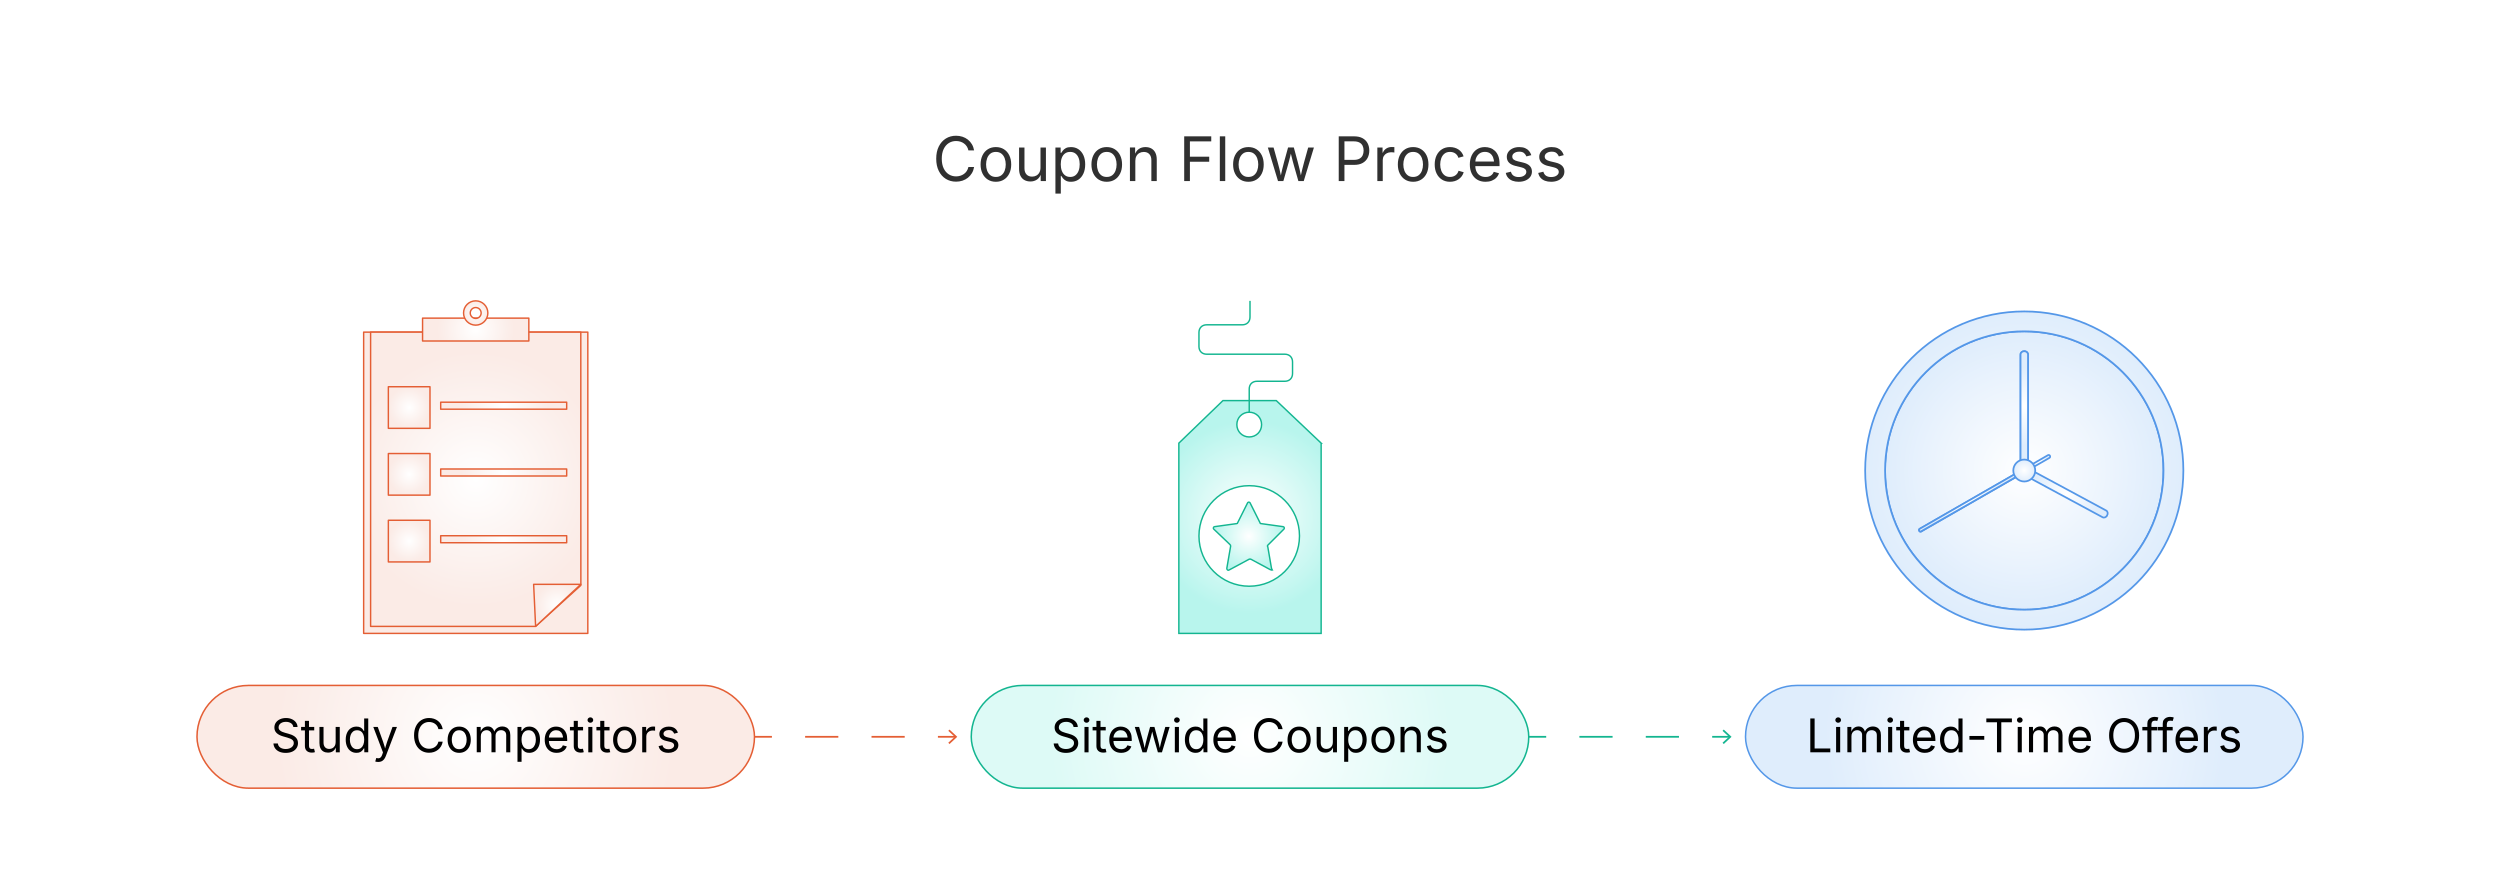 <?xml version="1.0" encoding="UTF-8"?><svg id="_09-Assess-Coupon-Strategies" xmlns="http://www.w3.org/2000/svg" xmlns:xlink="http://www.w3.org/1999/xlink" viewBox="0 0 860 298.867"><defs><filter id="drop-shadow-1" filterUnits="userSpaceOnUse"><feOffset dx="0" dy="5"/><feGaussianBlur result="blur" stdDeviation="4"/><feFlood flood-color="#333" flood-opacity=".09"/><feComposite in2="blur" operator="in"/><feComposite in="SourceGraphic"/></filter><radialGradient id="radial-gradient" cx="163.653" cy="253.459" fx="163.653" fy="253.459" r="68.945" gradientUnits="userSpaceOnUse"><stop offset="0" stop-color="#fff"/><stop offset=".827" stop-color="#fbeeea"/><stop offset="1" stop-color="#fbebe6"/></radialGradient><radialGradient id="radial-gradient-2" cy="166.067" fy="166.067" r="45.674" xlink:href="#radial-gradient"/><radialGradient id="radial-gradient-3" cy="164.858" fy="164.858" r="43.986" xlink:href="#radial-gradient"/><radialGradient id="radial-gradient-4" cx="191.683" cy="208.241" fx="191.683" fy="208.241" r="7.684" xlink:href="#radial-gradient"/><radialGradient id="radial-gradient-5" cx="163.642" cy="113.364" fx="163.642" fy="113.364" r="13.221" xlink:href="#radial-gradient"/><radialGradient id="radial-gradient-6" cx="163.642" cy="107.67" fx="163.642" fy="107.67" r="4.18" xlink:href="#radial-gradient"/><radialGradient id="radial-gradient-7" cx="173.267" cy="139.563" fx="173.267" fy="139.563" r="15.346" xlink:href="#radial-gradient"/><radialGradient id="radial-gradient-8" cx="140.753" cy="140.196" fx="140.753" fy="140.196" r="7.157" xlink:href="#radial-gradient"/><radialGradient id="radial-gradient-9" cx="173.267" cy="162.542" fx="173.267" fy="162.542" r="15.346" xlink:href="#radial-gradient"/><radialGradient id="radial-gradient-10" cx="140.753" cy="163.175" fx="140.753" fy="163.175" r="7.157" xlink:href="#radial-gradient"/><radialGradient id="radial-gradient-11" cx="173.267" cy="185.499" fx="173.267" fy="185.499" r="15.346" xlink:href="#radial-gradient"/><radialGradient id="radial-gradient-12" cx="140.753" cy="186.143" fx="140.753" fy="186.143" r="7.163" xlink:href="#radial-gradient"/><radialGradient id="radial-gradient-13" cx="430" cy="253.459" fx="430" fy="253.459" r="68.945" gradientUnits="userSpaceOnUse"><stop offset="0" stop-color="#fff"/><stop offset="1" stop-color="#ddfaf6"/></radialGradient><radialGradient id="radial-gradient-14" cx="430" cy="177.849" fx="430" fy="177.849" r="33.183" gradientUnits="userSpaceOnUse"><stop offset="0" stop-color="#fff"/><stop offset="1" stop-color="#b8f5ed"/></radialGradient><radialGradient id="radial-gradient-15" cx="429.734" cy="184.368" fx="429.734" fy="184.368" r="17.293" gradientUnits="userSpaceOnUse"><stop offset="0" stop-color="#fff"/><stop offset="1" stop-color="#fff"/></radialGradient><radialGradient id="radial-gradient-16" cx="429.601" cy="184.453" fx="429.601" fy="184.453" r="11.973" xlink:href="#radial-gradient-14"/><radialGradient id="radial-gradient-17" cx="696.347" cy="253.459" fx="696.347" fy="253.459" r="68.945" gradientUnits="userSpaceOnUse"><stop offset="0" stop-color="#fff"/><stop offset=".666" stop-color="#eaf3fd"/><stop offset="1" stop-color="#dfedfc"/></radialGradient><radialGradient id="radial-gradient-18" cx="696.353" cy="161.862" fx="696.353" fy="161.862" r="47.886" xlink:href="#radial-gradient-17"/><radialGradient id="radial-gradient-19" cy="161.862" fy="161.862" r="54.729" xlink:href="#radial-gradient-17"/><radialGradient id="radial-gradient-20" cx="695.067" cy="160.779" fx="695.067" fy="160.779" r=".006" xlink:href="#radial-gradient-17"/><radialGradient id="radial-gradient-21" cx="695.855" cy="160.396" fx="695.855" fy="160.396" r=".203" xlink:href="#radial-gradient-17"/><radialGradient id="radial-gradient-22" cx="696.335" cy="160.443" fx="696.335" fy="160.443" r=".009" xlink:href="#radial-gradient-17"/><radialGradient id="radial-gradient-23" cx="696.347" cy="159.563" fx="696.347" fy="159.563" r="1.205" xlink:href="#radial-gradient-17"/><radialGradient id="radial-gradient-24" cx="695.855" cy="160.396" fx="695.855" fy="160.396" r=".203" xlink:href="#radial-gradient-17"/><radialGradient id="radial-gradient-25" cx="694.69" cy="161.526" fx="694.69" fy="161.526" r=".068" xlink:href="#radial-gradient-17"/><radialGradient id="radial-gradient-26" cx="710.86" cy="169.689" fx="710.86" fy="169.689" r="11.645" xlink:href="#radial-gradient-17"/><radialGradient id="radial-gradient-27" cx="677.664" cy="172.987" fx="677.664" fy="172.987" r="14.224" xlink:href="#radial-gradient-17"/><radialGradient id="radial-gradient-28" cx="701.397" cy="159.003" fx="701.397" fy="159.003" r="3.246" xlink:href="#radial-gradient-17"/><radialGradient id="radial-gradient-29" cx="695.635" cy="161.862" fx="695.635" fy="161.862" r="1.437" xlink:href="#radial-gradient-17"/><radialGradient id="radial-gradient-30" cx="696.347" cy="139.756" fx="696.347" fy="139.756" r="13.426" xlink:href="#radial-gradient-17"/><radialGradient id="radial-gradient-31" cx="695.067" cy="160.779" fx="695.067" fy="160.779" r=".006" xlink:href="#radial-gradient-17"/><radialGradient id="radial-gradient-32" cx="695.855" cy="160.396" fx="695.855" fy="160.396" r=".203" xlink:href="#radial-gradient-17"/><radialGradient id="radial-gradient-33" cx="696.335" cy="160.443" fx="696.335" fy="160.443" r=".009" xlink:href="#radial-gradient-17"/><radialGradient id="radial-gradient-34" cx="695.067" cy="160.779" fx="695.067" fy="160.779" r=".006" xlink:href="#radial-gradient-17"/><radialGradient id="radial-gradient-35" cx="694.76" cy="161.312" fx="694.76" fy="161.312" r=".227" xlink:href="#radial-gradient-17"/><radialGradient id="radial-gradient-36" cx="696.335" cy="160.443" fx="696.335" fy="160.443" r=".009" xlink:href="#radial-gradient-17"/><radialGradient id="radial-gradient-37" cx="695.855" cy="160.396" fx="695.855" fy="160.396" r=".203" xlink:href="#radial-gradient-17"/><radialGradient id="radial-gradient-38" cx="696.335" cy="160.443" fx="696.335" fy="160.443" r=".009" xlink:href="#radial-gradient-17"/><radialGradient id="radial-gradient-39" cx="694.772" cy="164.196" fx="694.772" fy="164.196" r="1.352" xlink:href="#radial-gradient-17"/><radialGradient id="radial-gradient-40" cx="677.438" cy="172.524" fx="677.438" fy="172.524" r="14.251" xlink:href="#radial-gradient-17"/><radialGradient id="radial-gradient-41" cx="694.69" cy="162.198" fx="694.69" fy="162.198" r=".035" xlink:href="#radial-gradient-17"/><radialGradient id="radial-gradient-42" cx="694.853" cy="161.057" fx="694.853" fy="161.057" r=".308" xlink:href="#radial-gradient-17"/><radialGradient id="radial-gradient-43" cx="695.855" cy="160.396" fx="695.855" fy="160.396" r=".203" xlink:href="#radial-gradient-17"/><radialGradient id="radial-gradient-44" cx="696.335" cy="160.443" fx="696.335" fy="160.443" r=".009" xlink:href="#radial-gradient-17"/><radialGradient id="radial-gradient-45" cx="695.994" cy="163.553" fx="695.994" fy="163.553" r=".258" xlink:href="#radial-gradient-17"/><radialGradient id="radial-gradient-46" cx="696.347" cy="161.862" fx="696.347" fy="161.862" r="3.774" xlink:href="#radial-gradient-17"/></defs><g filter="url(#drop-shadow-1)"><rect x="290.074" y="27.745" width="279.852" height="44.357" rx="22.178" ry="22.178" fill="#fff" stroke-width="0"/><path d="M328.885,57.492c-1.315,0-2.487-.318-3.516-.955s-1.838-1.545-2.427-2.726c-.588-1.181-.883-2.583-.883-4.208,0-1.632.294-3.038.883-4.218.589-1.181,1.397-2.091,2.427-2.731s2.201-.96,3.516-.96c.778,0,1.513.114,2.205.341s1.313.56,1.864.997,1.01.967,1.379,1.59c.368.623.621,1.33.759,2.122h-1.962c-.11-.53-.298-.995-.563-1.394-.265-.399-.588-.737-.971-1.012-.382-.275-.804-.482-1.265-.62-.461-.138-.943-.207-1.446-.207-.922,0-1.755.234-2.499.702-.743.468-1.332,1.155-1.766,2.06-.434.905-.65,2.016-.65,3.331,0,1.308.218,2.415.655,3.32.438.905,1.028,1.59,1.771,2.055.744.465,1.573.697,2.489.697.502,0,.984-.071,1.446-.212.461-.141.883-.347,1.265-.62.382-.271.706-.609.971-1.012.265-.403.453-.866.563-1.389h1.962c-.131.785-.38,1.487-.749,2.107s-.828,1.149-1.378,1.59c-.551.44-1.172.776-1.864,1.006-.692.231-1.43.346-2.215.346Z" fill="#303030" stroke-width="0"/><path d="M342.578,57.533c-1.046,0-1.964-.248-2.752-.744-.789-.496-1.403-1.191-1.843-2.086-.441-.895-.661-1.935-.661-3.119,0-1.205.22-2.256.661-3.155.44-.898,1.055-1.595,1.843-2.091.788-.496,1.706-.744,2.752-.744,1.053,0,1.976.248,2.768.744.792.496,1.408,1.192,1.848,2.091s.661,1.95.661,3.155c0,1.184-.221,2.224-.661,3.119s-1.057,1.59-1.848,2.086c-.792.496-1.714.744-2.768.744ZM342.578,55.871c.778,0,1.418-.2,1.92-.599.502-.399.875-.924,1.115-1.575.241-.65.362-1.354.362-2.112,0-.764-.121-1.475-.362-2.132-.241-.657-.613-1.188-1.115-1.59s-1.143-.604-1.92-.604c-.771,0-1.404.201-1.9.604-.496.403-.864.931-1.105,1.585-.241.654-.361,1.367-.361,2.138,0,.757.12,1.461.361,2.112.241.65.609,1.176,1.105,1.575.496.399,1.129.599,1.9.599Z" fill="#303030" stroke-width="0"/><path d="M354.474,57.43c-.778,0-1.461-.16-2.05-.48-.589-.32-1.047-.804-1.374-1.451-.327-.647-.491-1.456-.491-2.426v-7.332h1.859v7.177c0,.888.234,1.583.702,2.086.468.503,1.105.754,1.911.754.55,0,1.044-.12,1.481-.361.438-.241.783-.594,1.038-1.059.254-.464.382-1.024.382-1.678v-6.919h1.869v11.545h-1.797v-2.798h.248c-.358,1.081-.866,1.841-1.523,2.282-.658.44-1.41.661-2.256.661Z" fill="#303030" stroke-width="0"/><path d="M363.064,61.602v-15.861h1.797v1.849h.207c.131-.207.313-.466.547-.78.234-.313.571-.594,1.012-.841.44-.248,1.036-.372,1.786-.372.964,0,1.812.241,2.545.723.733.482,1.308,1.168,1.725,2.06s.625,1.946.625,3.165c0,1.225-.206,2.286-.619,3.18-.413.895-.986,1.587-1.72,2.076-.733.489-1.582.733-2.545.733-.729,0-1.318-.126-1.766-.377-.448-.251-.792-.537-1.033-.857-.241-.32-.427-.586-.558-.8h-.145v6.103h-1.859ZM368.145,55.871c.723,0,1.327-.194,1.812-.583s.85-.912,1.095-1.57c.244-.657.366-1.389.366-2.194,0-.798-.12-1.52-.361-2.163s-.604-1.155-1.089-1.534c-.485-.378-1.093-.568-1.823-.568-.709,0-1.305.179-1.786.537-.482.358-.845.855-1.089,1.492-.245.637-.367,1.382-.367,2.235,0,.854.124,1.607.372,2.262.248.654.614,1.165,1.1,1.533.485.369,1.076.553,1.771.553Z" fill="#303030" stroke-width="0"/><path d="M380.712,57.533c-1.046,0-1.964-.248-2.752-.744-.789-.496-1.403-1.191-1.843-2.086-.441-.895-.661-1.935-.661-3.119,0-1.205.22-2.256.661-3.155.44-.898,1.055-1.595,1.843-2.091.788-.496,1.706-.744,2.752-.744,1.053,0,1.976.248,2.768.744.792.496,1.408,1.192,1.848,2.091s.661,1.95.661,3.155c0,1.184-.221,2.224-.661,3.119s-1.057,1.59-1.848,2.086c-.792.496-1.714.744-2.768.744ZM380.712,55.871c.778,0,1.418-.2,1.92-.599.502-.399.875-.924,1.115-1.575.241-.65.362-1.354.362-2.112,0-.764-.121-1.475-.362-2.132-.241-.657-.613-1.188-1.115-1.59s-1.143-.604-1.92-.604c-.771,0-1.404.201-1.9.604-.496.403-.864.931-1.105,1.585-.241.654-.361,1.367-.361,2.138,0,.757.12,1.461.361,2.112.241.65.609,1.176,1.105,1.575.496.399,1.129.599,1.9.599Z" fill="#303030" stroke-width="0"/><path d="M390.553,50.367v6.918h-1.859v-11.545h1.787l.01,2.798h-.258c.351-1.067.852-1.824,1.502-2.271.65-.447,1.413-.671,2.287-.671.778,0,1.459.16,2.045.48.585.32,1.041.802,1.368,1.445.326.644.49,1.455.49,2.432v7.332h-1.858v-7.177c0-.888-.232-1.583-.697-2.086s-1.1-.754-1.905-.754c-.551,0-1.046.121-1.487.361-.441.241-.789.592-1.043,1.054-.255.461-.382,1.022-.382,1.683Z" fill="#303030" stroke-width="0"/><path d="M407.365,57.285v-15.386h9.305v1.735h-7.343v5.267h6.641v1.735h-6.641v6.65h-1.962Z" fill="#303030" stroke-width="0"/><path d="M421.481,41.899v15.386h-1.858v-15.386h1.858Z" fill="#303030" stroke-width="0"/><path d="M429.442,57.533c-1.047,0-1.964-.248-2.752-.744s-1.402-1.191-1.844-2.086c-.44-.895-.66-1.935-.66-3.119,0-1.205.22-2.256.66-3.155.441-.898,1.056-1.595,1.844-2.091s1.705-.744,2.752-.744c1.053,0,1.975.248,2.767.744.791.496,1.407,1.192,1.849,2.091.44.898.66,1.95.66,3.155,0,1.184-.22,2.224-.66,3.119-.441.895-1.058,1.59-1.849,2.086-.792.496-1.714.744-2.767.744ZM429.442,55.871c.777,0,1.418-.2,1.92-.599.502-.399.874-.924,1.115-1.575.24-.65.361-1.354.361-2.112,0-.764-.121-1.475-.361-2.132-.241-.657-.613-1.188-1.115-1.59-.502-.403-1.143-.604-1.92-.604-.771,0-1.404.201-1.9.604-.495.403-.863.931-1.104,1.585-.241.654-.361,1.367-.361,2.138,0,.757.12,1.461.361,2.112s.609,1.176,1.104,1.575c.496.399,1.129.599,1.9.599Z" fill="#303030" stroke-width="0"/><path d="M439.634,57.285l-3.501-11.545h1.973l1.404,5.04c.192.688.399,1.468.619,2.339.221.871.438,1.857.651,2.958h-.32c.206-1.053.416-2.017.63-2.892.213-.874.42-1.676.619-2.406l1.384-5.04h1.982l1.363,5.04c.192.709.395,1.499.604,2.37.21.871.418,1.847.624,2.928h-.33c.221-1.067.439-2.036.656-2.907.217-.871.425-1.667.624-2.39l1.404-5.04h1.973l-3.501,11.545h-1.848l-1.498-5.225c-.151-.53-.299-1.07-.443-1.621s-.286-1.115-.424-1.694c-.138-.578-.278-1.167-.423-1.766h.413c-.138.592-.277,1.179-.419,1.761-.141.582-.283,1.151-.428,1.709-.146.558-.293,1.095-.444,1.611l-1.497,5.225h-1.849Z" fill="#303030" stroke-width="0"/><path d="M460.523,57.285v-15.386h5.267c1.198,0,2.185.219,2.959.656.774.438,1.349,1.024,1.725,1.761.375.737.562,1.562.562,2.478,0,.916-.188,1.745-.562,2.489-.376.744-.949,1.336-1.72,1.776-.771.44-1.756.661-2.953.661h-3.729v-1.725h3.636c.812,0,1.466-.139,1.962-.418.495-.279.854-.661,1.079-1.146.224-.485.335-1.031.335-1.637,0-.605-.111-1.147-.335-1.626-.225-.479-.586-.855-1.085-1.131s-1.158-.413-1.978-.413h-3.201v13.662h-1.962Z" fill="#303030" stroke-width="0"/><path d="M473.804,57.285v-11.545h1.797v1.776h.123c.214-.585.595-1.055,1.142-1.41s1.165-.532,1.854-.532c.138,0,.301.003.49.01s.339.014.449.021v1.869c-.055-.014-.192-.034-.413-.062-.22-.027-.454-.041-.702-.041-.551,0-1.045.115-1.481.346-.438.231-.779.547-1.027.95s-.372.866-.372,1.389v7.229h-1.858Z" fill="#303030" stroke-width="0"/><path d="M486.112,57.533c-1.047,0-1.964-.248-2.752-.744s-1.402-1.191-1.844-2.086c-.44-.895-.66-1.935-.66-3.119,0-1.205.22-2.256.66-3.155.441-.898,1.056-1.595,1.844-2.091s1.705-.744,2.752-.744c1.053,0,1.976.248,2.768.744.791.496,1.407,1.192,1.849,2.091.44.898.66,1.95.66,3.155,0,1.184-.22,2.224-.66,3.119-.441.895-1.058,1.59-1.849,2.086-.792.496-1.715.744-2.768.744ZM486.112,55.871c.777,0,1.418-.2,1.921-.599.502-.399.874-.924,1.115-1.575.24-.65.361-1.354.361-2.112,0-.764-.121-1.475-.361-2.132-.241-.657-.613-1.188-1.115-1.59-.503-.403-1.144-.604-1.921-.604-.771,0-1.404.201-1.9.604-.495.403-.863.931-1.104,1.585-.241.654-.361,1.367-.361,2.138,0,.757.12,1.461.361,2.112s.609,1.176,1.104,1.575c.496.399,1.129.599,1.9.599Z" fill="#303030" stroke-width="0"/><path d="M498.793,57.533c-1.047,0-1.964-.248-2.752-.744s-1.402-1.191-1.844-2.086c-.44-.895-.66-1.935-.66-3.119,0-1.205.22-2.256.66-3.155.441-.898,1.056-1.595,1.844-2.091s1.705-.744,2.752-.744c.558,0,1.084.072,1.58.217.495.145.948.353,1.357.625.41.272.763.606,1.059,1.001.296.396.523.845.682,1.348l-1.786.506c-.083-.296-.21-.568-.383-.815-.172-.248-.38-.463-.624-.646-.245-.183-.525-.324-.842-.423-.316-.1-.664-.15-1.043-.15-.771,0-1.404.201-1.9.604-.495.403-.863.931-1.104,1.585-.241.654-.361,1.367-.361,2.138,0,.757.12,1.461.361,2.112s.609,1.176,1.104,1.575c.496.399,1.129.599,1.9.599.386,0,.74-.052,1.063-.155.323-.103.611-.249.862-.438s.463-.415.635-.677c.172-.261.3-.547.383-.857l1.775.506c-.151.517-.377.976-.676,1.379-.3.402-.656.747-1.069,1.033s-.871.502-1.373.65c-.503.148-1.036.222-1.601.222Z" fill="#303030" stroke-width="0"/><path d="M511.03,57.533c-1.115,0-2.078-.248-2.887-.744s-1.432-1.188-1.869-2.076-.655-1.924-.655-3.108c0-1.184.213-2.227.64-3.128s1.031-1.607,1.812-2.117c.781-.509,1.695-.764,2.741-.764.613,0,1.217.102,1.812.305s1.136.53,1.621.981c.485.451.873,1.045,1.162,1.781.289.737.434,1.639.434,2.706v.774h-8.963v-1.569h7.961l-.867.578c0-.757-.118-1.43-.356-2.019-.237-.588-.59-1.049-1.058-1.383-.469-.334-1.051-.501-1.746-.501s-1.29.17-1.786.511c-.495.341-.874.785-1.136,1.332s-.393,1.134-.393,1.761v1.043c0,.854.148,1.578.444,2.173.296.596.711,1.047,1.244,1.353s1.151.459,1.854.459c.454,0,.867-.065,1.239-.196s.691-.329.96-.594.476-.594.62-.986l1.797.496c-.18.579-.482,1.088-.909,1.528-.427.441-.955.785-1.585,1.033-.63.248-1.341.372-2.132.372Z" fill="#303030" stroke-width="0"/><path d="M522.43,57.533c-.792,0-1.496-.116-2.112-.346s-1.123-.573-1.522-1.027c-.399-.455-.668-1.012-.806-1.673l1.766-.423c.165.633.477,1.098.935,1.394s1.031.444,1.72.444c.806,0,1.447-.172,1.926-.516s.718-.754.718-1.229c0-.399-.14-.731-.419-.997-.278-.265-.703-.463-1.274-.594l-1.921-.454c-1.047-.248-1.824-.632-2.334-1.151-.51-.52-.764-1.186-.764-1.998,0-.661.186-1.245.558-1.75.371-.506.879-.902,1.522-1.188s1.375-.429,2.194-.429c.792,0,1.465.119,2.019.356.555.237,1.006.564,1.354.981s.607.896.779,1.44l-1.684.434c-.158-.413-.421-.788-.789-1.125-.369-.337-.925-.506-1.668-.506-.688,0-1.262.158-1.72.475-.458.316-.687.716-.687,1.198,0,.427.155.769.465,1.027s.802.466,1.477.625l1.745.413c1.046.248,1.82.631,2.323,1.151.503.52.754,1.175.754,1.967,0,.675-.191,1.275-.573,1.802-.382.526-.915.941-1.601,1.244-.685.303-1.479.455-2.38.455Z" fill="#303030" stroke-width="0"/><path d="M533.593,57.533c-.792,0-1.496-.116-2.112-.346s-1.123-.573-1.522-1.027c-.399-.455-.668-1.012-.806-1.673l1.766-.423c.165.633.477,1.098.935,1.394s1.031.444,1.72.444c.806,0,1.447-.172,1.926-.516s.718-.754.718-1.229c0-.399-.14-.731-.419-.997-.278-.265-.703-.463-1.274-.594l-1.921-.454c-1.047-.248-1.824-.632-2.334-1.151-.51-.52-.764-1.186-.764-1.998,0-.661.186-1.245.558-1.75.371-.506.879-.902,1.522-1.188s1.375-.429,2.194-.429c.792,0,1.465.119,2.019.356.555.237,1.006.564,1.354.981s.607.896.779,1.44l-1.684.434c-.158-.413-.421-.788-.789-1.125-.369-.337-.925-.506-1.668-.506-.688,0-1.262.158-1.72.475-.458.316-.687.716-.687,1.198,0,.427.155.769.465,1.027s.802.466,1.477.625l1.745.413c1.046.248,1.82.631,2.323,1.151.503.52.754,1.175.754,1.967,0,.675-.191,1.275-.573,1.802-.382.526-.915.941-1.601,1.244-.685.303-1.479.455-2.38.455Z" fill="#303030" stroke-width="0"/></g><rect x="67.764" y="235.795" width="191.779" height="35.328" rx="17.664" ry="17.664" fill="url(#radial-gradient)" stroke="#e45e34" stroke-linecap="round" stroke-linejoin="round" stroke-width=".526"/><path d="M98.286,258.994c-.839,0-1.566-.136-2.184-.406s-1.101-.649-1.449-1.137c-.349-.487-.547-1.056-.594-1.707h1.523c.042.438.19.798.445,1.082.255.284.582.495.98.633.398.138.824.207,1.277.207.526,0,.999-.086,1.418-.258.419-.172.751-.414.996-.727.245-.312.367-.674.367-1.086,0-.375-.105-.68-.316-.914s-.491-.427-.84-.578c-.349-.151-.732-.284-1.148-.398l-1.406-.398c-.938-.266-1.667-.646-2.188-1.141-.521-.495-.781-1.127-.781-1.898,0-.656.177-1.23.531-1.723.354-.492.833-.874,1.438-1.145.604-.271,1.281-.406,2.031-.406.766,0,1.442.136,2.031.406.588.271,1.053.64,1.395,1.105.341.466.522.994.543,1.582h-1.453c-.068-.567-.339-1.006-.812-1.316-.474-.31-1.058-.465-1.75-.465-.5,0-.939.082-1.316.246-.378.164-.671.388-.879.672-.208.284-.312.608-.312.973,0,.406.126.733.379.98.252.248.552.44.898.578.346.138.66.246.941.324l1.164.32c.312.083.657.198,1.035.344.377.146.738.34,1.082.582s.626.55.848.922c.221.373.332.83.332,1.371,0,.636-.166,1.208-.496,1.719-.331.511-.812.914-1.441,1.211-.63.297-1.394.445-2.289.445Z" fill="#000" stroke-width="0"/><path d="M108.091,250.056v1.203h-4.516v-1.203h4.516ZM104.888,247.978h1.406v8.547c0,.391.079.676.238.855.159.18.423.27.793.27.088,0,.202-.01.34-.031.138-.021.264-.042.379-.062l.289,1.188c-.146.052-.312.091-.496.117-.185.026-.369.039-.551.039-.755,0-1.344-.199-1.766-.598s-.633-.954-.633-1.668v-8.656Z" fill="#000" stroke-width="0"/><path d="M112.849,258.9c-.589,0-1.105-.121-1.551-.363s-.792-.608-1.039-1.098c-.248-.489-.371-1.102-.371-1.836v-5.547h1.406v5.43c0,.672.177,1.198.531,1.578.354.38.836.57,1.445.57.417,0,.79-.091,1.121-.273.331-.182.592-.449.785-.801.192-.352.289-.774.289-1.27v-5.234h1.414v8.734h-1.359v-2.117h.188c-.271.818-.655,1.394-1.152,1.727-.498.333-1.066.5-1.707.5Z" fill="#000" stroke-width="0"/><path d="M122.622,258.978c-.724,0-1.365-.185-1.922-.555-.558-.37-.992-.893-1.305-1.57-.312-.677-.469-1.479-.469-2.406,0-.922.157-1.72.473-2.395.315-.674.751-1.194,1.309-1.559.557-.364,1.198-.547,1.922-.547.567,0,1.018.094,1.352.281.333.188.59.4.77.637.18.237.316.434.41.59h.109v-4.305h1.406v11.641h-1.359v-1.352h-.156c-.094.162-.233.363-.418.605-.185.242-.445.458-.781.648-.336.19-.783.285-1.34.285ZM122.833,257.72c.531,0,.979-.139,1.344-.418.364-.278.641-.665.828-1.16.188-.495.281-1.065.281-1.711,0-.646-.093-1.209-.277-1.691-.185-.481-.46-.858-.824-1.129-.365-.271-.815-.406-1.352-.406-.552,0-1.012.144-1.379.43-.367.287-.642.673-.824,1.16-.183.487-.273,1.033-.273,1.637,0,.609.092,1.163.277,1.66.185.498.462.894.832,1.188.37.294.825.441,1.367.441Z" fill="#000" stroke-width="0"/><path d="M129.083,261.955l.359-1.219.148.039c.286.073.547.093.781.059s.445-.149.633-.348.352-.505.492-.922l.25-.727-3.336-8.781h1.539l1.859,5.18c.198.542.364,1.078.5,1.609.135.531.278,1.047.43,1.547h-.516c.151-.5.295-1.017.434-1.551.138-.534.303-1.069.496-1.605l1.875-5.18h1.531l-3.836,10.039c-.177.464-.39.845-.637,1.145-.248.3-.535.521-.863.664s-.698.215-1.109.215c-.25,0-.466-.019-.648-.055-.183-.036-.31-.073-.383-.109Z" fill="#000" stroke-width="0"/><path d="M147.599,258.947c-.995,0-1.882-.241-2.66-.723-.779-.481-1.391-1.169-1.836-2.062-.445-.893-.668-1.954-.668-3.184,0-1.234.223-2.298.668-3.191.445-.893,1.057-1.582,1.836-2.066.778-.484,1.665-.727,2.66-.727.588,0,1.145.086,1.668.258s.993.423,1.41.754c.417.331.764.732,1.043,1.203.278.472.47,1.007.574,1.605h-1.484c-.083-.401-.226-.752-.426-1.055-.201-.302-.445-.557-.734-.766-.289-.208-.608-.364-.957-.469-.349-.104-.714-.156-1.094-.156-.698,0-1.328.177-1.891.531-.562.354-1.008.874-1.336,1.559-.328.685-.492,1.525-.492,2.52,0,.99.165,1.827.496,2.512.331.685.777,1.203,1.34,1.555s1.19.527,1.883.527c.38,0,.745-.053,1.094-.16.349-.106.668-.263.957-.469.289-.206.534-.461.734-.766.2-.305.342-.655.426-1.051h1.484c-.099.594-.288,1.125-.566,1.594-.279.469-.626.87-1.043,1.203-.417.333-.887.587-1.41.762-.523.175-1.082.262-1.676.262Z" fill="#000" stroke-width="0"/><path d="M157.958,258.978c-.792,0-1.486-.188-2.082-.562-.597-.375-1.062-.901-1.395-1.578-.333-.677-.5-1.463-.5-2.359,0-.911.167-1.707.5-2.387.333-.68.798-1.207,1.395-1.582.596-.375,1.29-.562,2.082-.562.797,0,1.495.188,2.094.562.599.375,1.065.902,1.398,1.582.333.68.5,1.476.5,2.387,0,.896-.167,1.683-.5,2.359-.333.677-.8,1.203-1.398,1.578-.599.375-1.297.562-2.094.562ZM157.958,257.72c.588,0,1.073-.151,1.453-.453.38-.302.661-.699.844-1.191.182-.492.273-1.024.273-1.598,0-.578-.091-1.116-.273-1.613-.183-.497-.464-.898-.844-1.203-.38-.305-.865-.457-1.453-.457-.583,0-1.062.152-1.438.457s-.654.705-.836,1.199c-.183.495-.273,1.034-.273,1.617,0,.573.091,1.105.273,1.598.182.492.461.89.836,1.191.375.302.854.453,1.438.453Z" fill="#000" stroke-width="0"/><path d="M163.997,258.791v-8.734h1.367l.008,1.953h-.109c.12-.474.309-.866.566-1.176.258-.31.56-.543.906-.699s.707-.234,1.082-.234c.636,0,1.149.195,1.543.586s.647.904.762,1.539h-.188c.104-.438.294-.815.57-1.133.276-.317.61-.562,1.004-.734s.821-.258,1.285-.258c.505,0,.966.109,1.383.328s.749.55.996.992c.247.443.371,1.003.371,1.68v5.891h-1.406v-5.852c0-.63-.177-1.081-.531-1.352-.354-.271-.766-.406-1.234-.406-.391,0-.728.082-1.012.246s-.503.39-.656.676c-.153.287-.23.615-.23.984v5.703h-1.406v-5.992c0-.484-.161-.875-.484-1.172s-.731-.445-1.227-.445c-.339,0-.657.08-.957.238-.3.159-.54.395-.723.707s-.273.701-.273,1.164v5.5h-1.406Z" fill="#000" stroke-width="0"/><path d="M178.013,262.056v-12h1.359v1.398h.156c.099-.156.237-.353.414-.59.177-.237.433-.449.766-.637s.784-.281,1.352-.281c.729,0,1.371.183,1.926.547.555.365.989.884,1.305,1.559.315.675.473,1.473.473,2.395,0,.927-.156,1.729-.469,2.406-.312.677-.746,1.201-1.301,1.57-.555.37-1.196.555-1.926.555-.552,0-.997-.095-1.336-.285-.339-.19-.599-.406-.781-.648s-.323-.444-.422-.605h-.109v4.617h-1.406ZM181.856,257.72c.547,0,1.004-.147,1.371-.441.367-.294.644-.69.828-1.188.185-.497.277-1.051.277-1.66,0-.604-.091-1.149-.273-1.637-.183-.487-.457-.874-.824-1.16-.367-.286-.827-.43-1.379-.43-.536,0-.987.136-1.352.406-.364.271-.64.647-.824,1.129-.185.482-.277,1.046-.277,1.691,0,.646.094,1.216.281,1.711.188.495.465.882.832,1.16.367.279.813.418,1.34.418Z" fill="#000" stroke-width="0"/><path d="M191.481,258.978c-.844,0-1.571-.188-2.184-.562s-1.083-.898-1.414-1.57-.496-1.456-.496-2.352c0-.896.161-1.685.484-2.367.323-.682.78-1.216,1.371-1.602.591-.385,1.282-.578,2.074-.578.464,0,.921.077,1.371.23.45.154.859.401,1.227.742.367.341.66.791.879,1.348.219.558.328,1.24.328,2.047v.586h-6.781v-1.188h6.023l-.656.438c0-.573-.09-1.082-.27-1.527s-.446-.794-.801-1.047c-.354-.252-.794-.379-1.32-.379s-.977.129-1.352.387-.661.594-.859,1.008-.297.858-.297,1.332v.789c0,.646.112,1.194.336,1.645.224.451.538.792.941,1.023.403.232.871.348,1.402.348.344,0,.656-.049.938-.148.281-.099.523-.249.727-.449.203-.2.359-.449.469-.746l1.359.375c-.136.438-.364.823-.688,1.156-.323.333-.723.594-1.199.781s-1.015.281-1.613.281Z" fill="#000" stroke-width="0"/><path d="M200.575,250.056v1.203h-4.516v-1.203h4.516ZM197.372,247.978h1.406v8.547c0,.391.079.676.238.855s.423.27.793.27c.089,0,.202-.01.34-.031.138-.021.265-.042.379-.062l.289,1.188c-.146.052-.312.091-.496.117s-.368.039-.551.039c-.755,0-1.344-.199-1.766-.598s-.633-.954-.633-1.668v-8.656Z" fill="#000" stroke-width="0"/><path d="M203.083,248.626c-.266,0-.495-.091-.688-.273-.192-.182-.289-.401-.289-.656,0-.26.097-.48.289-.66s.422-.27.688-.27c.271,0,.503.09.695.27s.289.4.289.66c0,.255-.097.474-.289.656-.192.183-.425.273-.695.273ZM202.372,258.791v-8.734h1.406v8.734h-1.406Z" fill="#000" stroke-width="0"/><path d="M209.685,250.056v1.203h-4.516v-1.203h4.516ZM206.481,247.978h1.406v8.547c0,.391.079.676.238.855s.423.27.793.27c.089,0,.202-.01.34-.031.138-.021.265-.042.379-.062l.289,1.188c-.146.052-.312.091-.496.117s-.368.039-.551.039c-.755,0-1.344-.199-1.766-.598s-.633-.954-.633-1.668v-8.656Z" fill="#000" stroke-width="0"/><path d="M214.88,258.978c-.792,0-1.485-.188-2.082-.562s-1.062-.901-1.395-1.578c-.333-.677-.5-1.463-.5-2.359,0-.911.167-1.707.5-2.387s.798-1.207,1.395-1.582,1.29-.562,2.082-.562c.797,0,1.495.188,2.094.562s1.065.902,1.398,1.582.5,1.476.5,2.387c0,.896-.167,1.683-.5,2.359-.333.677-.8,1.203-1.398,1.578s-1.297.562-2.094.562ZM214.88,257.72c.589,0,1.073-.151,1.453-.453.38-.302.661-.699.844-1.191s.273-1.024.273-1.598c0-.578-.091-1.116-.273-1.613-.183-.497-.464-.898-.844-1.203s-.864-.457-1.453-.457c-.583,0-1.062.152-1.438.457s-.653.705-.836,1.199c-.183.495-.273,1.034-.273,1.617,0,.573.091,1.105.273,1.598s.461.89.836,1.191c.375.302.854.453,1.438.453Z" fill="#000" stroke-width="0"/><path d="M220.919,258.791v-8.734h1.359v1.344h.094c.161-.442.449-.798.863-1.066.414-.268.882-.402,1.402-.402.104,0,.228.003.371.008.144.005.257.011.34.016v1.414c-.042-.01-.146-.026-.312-.047-.167-.021-.344-.031-.531-.031-.417,0-.79.087-1.121.262-.331.175-.59.414-.777.719s-.281.655-.281,1.051v5.469h-1.406Z" fill="#000" stroke-width="0"/><path d="M229.911,258.978c-.599,0-1.132-.087-1.598-.262-.466-.174-.851-.434-1.152-.777s-.505-.766-.609-1.266l1.336-.32c.125.479.36.831.707,1.055.347.224.78.336,1.301.336.609,0,1.095-.13,1.457-.391.362-.26.543-.57.543-.93,0-.302-.105-.553-.316-.754-.211-.2-.532-.35-.965-.449l-1.453-.344c-.792-.188-1.38-.478-1.766-.871-.386-.393-.578-.897-.578-1.512,0-.5.141-.941.422-1.324s.665-.682,1.152-.898c.487-.216,1.04-.324,1.66-.324.599,0,1.108.09,1.527.27s.761.427,1.023.742c.263.315.46.679.59,1.09l-1.273.328c-.12-.312-.319-.596-.598-.852-.278-.255-.699-.383-1.262-.383-.521,0-.954.12-1.301.359-.347.24-.52.542-.52.906,0,.323.117.582.352.777s.606.353,1.117.473l1.32.312c.792.188,1.378.478,1.758.871.38.394.57.89.57,1.488,0,.511-.145.965-.434,1.363s-.692.712-1.211.941c-.519.229-1.118.344-1.801.344Z" fill="#000" stroke-width="0"/><g id="Layer_1"><path d="M125.094,114.245h77.117v103.644h-77.117v-103.644Z" fill="url(#radial-gradient-2)" fill-rule="evenodd" stroke="#e45e34" stroke-linecap="round" stroke-linejoin="round" stroke-width=".5"/><path d="M199.794,114.245h-72.305v101.227h56.737l15.591-14.122-.023-87.105Z" fill="url(#radial-gradient-3)" fill-rule="evenodd" stroke="#e45e34" stroke-linecap="round" stroke-linejoin="round" stroke-width=".5"/><path d="M183.571,201.011l.678,14.461,15.546-14.461h-16.223Z" fill="url(#radial-gradient-4)" fill-rule="evenodd" stroke="#e45e34" stroke-linecap="round" stroke-linejoin="round" stroke-width=".5"/><path d="M145.362,109.432h36.559v7.863h-36.559v-7.863Z" fill="url(#radial-gradient-5)" fill-rule="evenodd" stroke="#e45e34" stroke-linecap="round" stroke-linejoin="round" stroke-width=".5"/><path d="M163.642,103.49c-2.309,0-4.18,1.871-4.18,4.18s1.871,4.18,4.18,4.18c2.309-0,4.18-1.872,4.179-4.181-0-2.308-1.871-4.179-4.179-4.179ZM163.642,105.794c-1.036-.001-1.876.838-1.877,1.874-.001,1.036.838,1.876,1.874,1.877h.003c1.036,0,1.875-.84,1.875-1.875s-.84-1.875-1.875-1.875h0Z" fill="url(#radial-gradient-6)" fill-rule="evenodd" stroke="#e45e34" stroke-linecap="round" stroke-linejoin="round" stroke-width=".5"/><path d="M151.599,138.354h43.338v2.418h-43.338v-2.418Z" fill="url(#radial-gradient-7)" fill-rule="evenodd" stroke="#e45e34" stroke-linecap="round" stroke-linejoin="round" stroke-width=".5"/><path d="M134.72,133.044h13.196v14.303h-14.325v-14.303h1.13Z" fill="url(#radial-gradient-8)" stroke="#e45e34" stroke-linecap="round" stroke-linejoin="round" stroke-width=".5"/><path d="M151.599,161.333h43.338v2.418h-43.338v-2.418Z" fill="url(#radial-gradient-9)" fill-rule="evenodd" stroke="#e45e34" stroke-linecap="round" stroke-linejoin="round" stroke-width=".5"/><path d="M134.72,156.024h13.196v14.303h-14.325v-14.303h1.13Z" fill="url(#radial-gradient-10)" stroke="#e45e34" stroke-linecap="round" stroke-linejoin="round" stroke-width=".5"/><path d="M151.599,184.29h43.338v2.418h-43.338v-2.418Z" fill="url(#radial-gradient-11)" fill-rule="evenodd" stroke="#e45e34" stroke-linecap="round" stroke-linejoin="round" stroke-width=".5"/><path d="M134.72,178.98h13.196v14.325h-14.325v-14.325h1.13Z" fill="url(#radial-gradient-12)" stroke="#e45e34" stroke-linecap="round" stroke-linejoin="round" stroke-width=".5"/></g><rect x="334.11" y="235.795" width="191.779" height="35.328" rx="17.664" ry="17.664" fill="url(#radial-gradient-13)" stroke="#13b590" stroke-miterlimit="10" stroke-width=".526"/><path d="M366.691,258.994c-.839,0-1.566-.136-2.184-.406s-1.101-.649-1.449-1.137c-.349-.487-.547-1.056-.594-1.707h1.523c.042.438.19.798.445,1.082.255.284.582.495.98.633.398.138.824.207,1.277.207.526,0,.999-.086,1.418-.258.419-.172.751-.414.996-.727.245-.312.367-.674.367-1.086,0-.375-.105-.68-.316-.914s-.491-.427-.84-.578c-.349-.151-.732-.284-1.148-.398l-1.406-.398c-.938-.266-1.667-.646-2.188-1.141-.521-.495-.781-1.127-.781-1.898,0-.656.177-1.23.531-1.723.354-.492.833-.874,1.438-1.145.604-.271,1.281-.406,2.031-.406.766,0,1.442.136,2.031.406.588.271,1.053.64,1.395,1.105.341.466.522.994.543,1.582h-1.453c-.068-.567-.339-1.006-.812-1.316-.474-.31-1.058-.465-1.75-.465-.5,0-.939.082-1.316.246-.378.164-.671.388-.879.672-.208.284-.312.608-.312.973,0,.406.126.733.379.98.252.248.552.44.898.578.346.138.66.246.941.324l1.164.32c.312.083.657.198,1.035.344.377.146.738.34,1.082.582s.626.55.848.922c.221.373.332.83.332,1.371,0,.636-.166,1.208-.496,1.719-.331.511-.812.914-1.441,1.211-.63.297-1.394.445-2.289.445Z" fill="#000" stroke-width="0"/><path d="M373.77,248.626c-.266,0-.495-.091-.688-.273-.193-.182-.289-.401-.289-.656,0-.26.096-.48.289-.66.192-.18.422-.27.688-.27.271,0,.502.09.695.27.192.18.289.4.289.66,0,.255-.097.474-.289.656-.193.183-.425.273-.695.273ZM373.059,258.791v-8.734h1.406v8.734h-1.406Z" fill="#000" stroke-width="0"/><path d="M380.371,250.056v1.203h-4.516v-1.203h4.516ZM377.168,247.978h1.406v8.547c0,.391.079.676.238.855.159.18.423.27.793.27.088,0,.202-.01.34-.031.138-.021.264-.042.379-.062l.289,1.188c-.146.052-.312.091-.496.117-.185.026-.369.039-.551.039-.755,0-1.344-.199-1.766-.598s-.633-.954-.633-1.668v-8.656Z" fill="#000" stroke-width="0"/><path d="M385.684,258.978c-.844,0-1.572-.188-2.184-.562-.612-.375-1.083-.898-1.414-1.57-.331-.672-.496-1.456-.496-2.352,0-.896.161-1.685.484-2.367.323-.682.78-1.216,1.371-1.602.591-.385,1.282-.578,2.074-.578.463,0,.92.077,1.371.23.45.154.859.401,1.227.742.367.341.66.791.879,1.348.219.558.328,1.24.328,2.047v.586h-6.781v-1.188h6.023l-.656.438c0-.573-.09-1.082-.27-1.527s-.447-.794-.801-1.047c-.354-.252-.794-.379-1.32-.379-.526,0-.977.129-1.352.387s-.662.594-.859,1.008c-.198.414-.297.858-.297,1.332v.789c0,.646.112,1.194.336,1.645.224.451.538.792.941,1.023.403.232.871.348,1.402.348.344,0,.656-.049.938-.148.281-.099.523-.249.727-.449.203-.2.359-.449.469-.746l1.359.375c-.136.438-.365.823-.688,1.156-.323.333-.723.594-1.199.781s-1.015.281-1.613.281Z" fill="#000" stroke-width="0"/><path d="M393.012,258.791l-2.648-8.734h1.492l1.062,3.812c.146.521.302,1.111.469,1.77.167.659.331,1.405.492,2.238h-.242c.156-.797.315-1.526.477-2.188.161-.661.317-1.268.469-1.82l1.047-3.812h1.5l1.031,3.812c.146.537.298,1.134.457,1.793.159.659.316,1.397.473,2.215h-.25c.167-.807.332-1.54.496-2.199.164-.659.321-1.262.473-1.809l1.062-3.812h1.492l-2.648,8.734h-1.398l-1.133-3.953c-.115-.401-.227-.81-.336-1.227-.109-.417-.216-.844-.32-1.281-.104-.438-.211-.883-.32-1.336h.312c-.104.448-.21.892-.316,1.332-.107.44-.215.871-.324,1.293s-.222.828-.336,1.219l-1.133,3.953h-1.398Z" fill="#000" stroke-width="0"/><path d="M404.855,248.626c-.266,0-.495-.091-.688-.273-.193-.182-.289-.401-.289-.656,0-.26.096-.48.289-.66.192-.18.422-.27.688-.27.271,0,.502.09.695.27.192.18.289.4.289.66,0,.255-.097.474-.289.656-.193.183-.425.273-.695.273ZM404.145,258.791v-8.734h1.406v8.734h-1.406Z" fill="#000" stroke-width="0"/><path d="M411.293,258.978c-.724,0-1.365-.185-1.922-.555-.558-.37-.992-.893-1.305-1.57-.312-.677-.469-1.479-.469-2.406,0-.922.157-1.72.473-2.395.315-.674.751-1.194,1.309-1.559.557-.364,1.198-.547,1.922-.547.567,0,1.018.094,1.352.281.333.188.59.4.77.637.18.237.316.434.41.59h.109v-4.305h1.406v11.641h-1.359v-1.352h-.156c-.094.162-.233.363-.418.605-.185.242-.445.458-.781.648-.336.19-.783.285-1.34.285ZM411.504,257.72c.531,0,.979-.139,1.344-.418.364-.278.641-.665.828-1.16.188-.495.281-1.065.281-1.711,0-.646-.093-1.209-.277-1.691-.185-.481-.46-.858-.824-1.129-.365-.271-.815-.406-1.352-.406-.552,0-1.012.144-1.379.43-.367.287-.642.673-.824,1.16-.183.487-.273,1.033-.273,1.637,0,.609.092,1.163.277,1.66.185.498.462.894.832,1.188.37.294.825.441,1.367.441Z" fill="#000" stroke-width="0"/><path d="M421.488,258.978c-.844,0-1.572-.188-2.184-.562-.612-.375-1.083-.898-1.414-1.57-.331-.672-.496-1.456-.496-2.352,0-.896.161-1.685.484-2.367.323-.682.78-1.216,1.371-1.602.591-.385,1.282-.578,2.074-.578.463,0,.92.077,1.371.23.45.154.859.401,1.227.742.367.341.66.791.879,1.348.219.558.328,1.24.328,2.047v.586h-6.781v-1.188h6.023l-.656.438c0-.573-.09-1.082-.27-1.527s-.447-.794-.801-1.047c-.354-.252-.794-.379-1.32-.379-.526,0-.977.129-1.352.387s-.662.594-.859,1.008c-.198.414-.297.858-.297,1.332v.789c0,.646.112,1.194.336,1.645.224.451.538.792.941,1.023.403.232.871.348,1.402.348.344,0,.656-.049.938-.148.281-.099.523-.249.727-.449.203-.2.359-.449.469-.746l1.359.375c-.136.438-.365.823-.688,1.156-.323.333-.723.594-1.199.781s-1.015.281-1.613.281Z" fill="#000" stroke-width="0"/><path d="M436.527,258.947c-.995,0-1.882-.241-2.66-.723-.778-.481-1.391-1.169-1.836-2.062-.445-.893-.668-1.954-.668-3.184,0-1.234.223-2.298.668-3.191.445-.893,1.058-1.582,1.836-2.066s1.665-.727,2.66-.727c.589,0,1.145.086,1.668.258s.993.423,1.41.754c.417.331.765.732,1.043,1.203.278.472.47,1.007.574,1.605h-1.484c-.083-.401-.226-.752-.426-1.055-.2-.302-.445-.557-.734-.766-.289-.208-.608-.364-.957-.469-.349-.104-.714-.156-1.094-.156-.698,0-1.328.177-1.891.531-.562.354-1.008.874-1.336,1.559-.328.685-.492,1.525-.492,2.52,0,.99.165,1.827.496,2.512.331.685.777,1.203,1.34,1.555s1.19.527,1.883.527c.38,0,.745-.053,1.094-.16.349-.106.668-.263.957-.469.289-.206.534-.461.734-.766s.343-.655.426-1.051h1.484c-.099.594-.288,1.125-.566,1.594s-.626.87-1.043,1.203c-.417.333-.887.587-1.41.762-.523.175-1.082.262-1.676.262Z" fill="#000" stroke-width="0"/><path d="M446.887,258.978c-.792,0-1.485-.188-2.082-.562s-1.062-.901-1.395-1.578c-.333-.677-.5-1.463-.5-2.359,0-.911.167-1.707.5-2.387s.798-1.207,1.395-1.582,1.29-.562,2.082-.562c.797,0,1.495.188,2.094.562s1.065.902,1.398,1.582.5,1.476.5,2.387c0,.896-.167,1.683-.5,2.359-.333.677-.8,1.203-1.398,1.578s-1.297.562-2.094.562ZM446.887,257.72c.589,0,1.073-.151,1.453-.453.38-.302.661-.699.844-1.191s.273-1.024.273-1.598c0-.578-.091-1.116-.273-1.613-.183-.497-.464-.898-.844-1.203s-.864-.457-1.453-.457c-.583,0-1.062.152-1.438.457s-.653.705-.836,1.199c-.183.495-.273,1.034-.273,1.617,0,.573.091,1.105.273,1.598s.461.89.836,1.191c.375.302.854.453,1.438.453Z" fill="#000" stroke-width="0"/><path d="M455.887,258.9c-.589,0-1.105-.121-1.551-.363s-.792-.608-1.039-1.098c-.247-.489-.371-1.102-.371-1.836v-5.547h1.406v5.43c0,.672.177,1.198.531,1.578.354.38.836.57,1.445.57.417,0,.79-.091,1.121-.273.331-.182.593-.449.785-.801s.289-.774.289-1.27v-5.234h1.414v8.734h-1.359v-2.117h.188c-.271.818-.655,1.394-1.152,1.727-.497.333-1.066.5-1.707.5Z" fill="#000" stroke-width="0"/><path d="M462.387,262.056v-12h1.359v1.398h.156c.099-.156.237-.353.414-.59.177-.237.433-.449.766-.637s.784-.281,1.352-.281c.729,0,1.371.183,1.926.547.555.365.989.884,1.305,1.559.315.675.473,1.473.473,2.395,0,.927-.156,1.729-.469,2.406-.312.677-.746,1.201-1.301,1.57-.555.37-1.196.555-1.926.555-.552,0-.997-.095-1.336-.285-.339-.19-.599-.406-.781-.648s-.323-.444-.422-.605h-.109v4.617h-1.406ZM466.23,257.72c.547,0,1.004-.147,1.371-.441.367-.294.644-.69.828-1.188.185-.497.277-1.051.277-1.66,0-.604-.091-1.149-.273-1.637-.183-.487-.457-.874-.824-1.16-.367-.286-.827-.43-1.379-.43-.536,0-.987.136-1.352.406-.364.271-.64.647-.824,1.129-.185.482-.277,1.046-.277,1.691,0,.646.094,1.216.281,1.711.188.495.465.882.832,1.16.367.279.813.418,1.34.418Z" fill="#000" stroke-width="0"/><path d="M475.738,258.978c-.792,0-1.485-.188-2.082-.562s-1.062-.901-1.395-1.578c-.333-.677-.5-1.463-.5-2.359,0-.911.167-1.707.5-2.387s.798-1.207,1.395-1.582,1.29-.562,2.082-.562c.797,0,1.495.188,2.094.562s1.065.902,1.398,1.582.5,1.476.5,2.387c0,.896-.167,1.683-.5,2.359-.333.677-.8,1.203-1.398,1.578s-1.297.562-2.094.562ZM475.738,257.72c.589,0,1.073-.151,1.453-.453.38-.302.661-.699.844-1.191s.273-1.024.273-1.598c0-.578-.091-1.116-.273-1.613-.183-.497-.464-.898-.844-1.203s-.864-.457-1.453-.457c-.583,0-1.062.152-1.438.457s-.653.705-.836,1.199c-.183.495-.273,1.034-.273,1.617,0,.573.091,1.105.273,1.598s.461.89.836,1.191c.375.302.854.453,1.438.453Z" fill="#000" stroke-width="0"/><path d="M483.184,253.556v5.234h-1.406v-8.734h1.352l.008,2.117h-.195c.266-.807.645-1.38,1.137-1.719.492-.338,1.069-.508,1.73-.508.589,0,1.104.121,1.547.363s.788.607,1.035,1.094c.247.487.371,1.101.371,1.84v5.547h-1.406v-5.43c0-.672-.176-1.198-.527-1.578-.352-.38-.832-.57-1.441-.57-.417,0-.792.091-1.125.273-.333.183-.597.448-.789.797-.192.349-.289.773-.289,1.273Z" fill="#000" stroke-width="0"/><path d="M494.199,258.978c-.599,0-1.132-.087-1.598-.262-.466-.174-.851-.434-1.152-.777s-.505-.766-.609-1.266l1.336-.32c.125.479.36.831.707,1.055.347.224.78.336,1.301.336.609,0,1.095-.13,1.457-.391.362-.26.543-.57.543-.93,0-.302-.105-.553-.316-.754-.211-.2-.532-.35-.965-.449l-1.453-.344c-.792-.188-1.38-.478-1.766-.871-.386-.393-.578-.897-.578-1.512,0-.5.141-.941.422-1.324s.665-.682,1.152-.898c.487-.216,1.04-.324,1.66-.324.599,0,1.108.09,1.527.27s.761.427,1.023.742c.263.315.46.679.59,1.09l-1.273.328c-.12-.312-.319-.596-.598-.852-.278-.255-.699-.383-1.262-.383-.521,0-.954.12-1.301.359-.347.24-.52.542-.52.906,0,.323.117.582.352.777s.606.353,1.117.473l1.32.312c.792.188,1.378.478,1.758.871.38.394.57.89.57,1.488,0,.511-.145.965-.434,1.363s-.692.712-1.211.941c-.519.229-1.118.344-1.801.344Z" fill="#000" stroke-width="0"/><g id="icons"><path d="M454.476,152.442l-15.431-14.632h-18.357l-15.165,14.632v65.447h48.952v-65.447ZM425.477,146.057c0-2.394,1.862-4.257,4.257-4.257s4.257,1.862,4.257,4.257-1.862,4.257-4.257,4.257-4.257-1.862-4.257-4.257Z" fill="url(#radial-gradient-14)" stroke="#13b590" stroke-miterlimit="10" stroke-width=".5"/><circle cx="429.734" cy="184.368" r="17.293" fill="url(#radial-gradient-15)" stroke="#13b590" stroke-miterlimit="10" stroke-width=".5"/><path d="M437.183,196.074l-6.917-3.725h-.532l-6.917,3.725c-.266.266-.798,0-.798-.532l1.33-7.715q0-.266-.266-.532l-5.587-5.321c-.266-.266,0-.798.266-.798l7.715-1.064q.266,0,.266-.266l3.459-6.917c.266-.266.532-.266.798,0l3.459,6.917c0,.266.266.266.266.266l7.715,1.064c.266,0,.532.532.266.798l-5.587,5.587s-.266.266,0,.532l1.33,7.715c.532,0,0,.266-.266.266Z" fill="url(#radial-gradient-16)" stroke="#13b590" stroke-miterlimit="10" stroke-width=".5"/><path d="M429.734,141.858v-8.039c0-1.596,1.064-2.66,2.66-2.66h9.578c1.596,0,2.66-1.064,2.66-2.66v-3.991c0-1.596-1.064-2.66-2.66-2.66h-26.871c-1.596,0-2.66-1.064-2.66-2.66v-4.789c0-1.596,1.064-2.66,2.66-2.66h12.238c1.596,0,2.66-1.064,2.66-2.66v-5.587" fill="none" stroke="#13b590" stroke-miterlimit="10" stroke-width=".5"/></g><rect x="600.457" y="235.795" width="191.779" height="35.328" rx="17.664" ry="17.664" fill="url(#radial-gradient-17)" stroke="#5497e8" stroke-miterlimit="10" stroke-width=".526"/><path d="M622.742,258.791v-11.641h1.484v10.328h5.391v1.312h-6.875Z" fill="#000" stroke-width="0"/><path d="M632.328,248.626c-.266,0-.495-.091-.688-.273-.193-.182-.289-.401-.289-.656,0-.26.096-.48.289-.66.192-.18.422-.27.688-.27.271,0,.502.09.695.27.192.18.289.4.289.66,0,.255-.097.474-.289.656-.193.183-.425.273-.695.273ZM631.617,258.791v-8.734h1.406v8.734h-1.406Z" fill="#000" stroke-width="0"/><path d="M635.492,258.791v-8.734h1.367l.008,1.953h-.109c.119-.474.309-.866.566-1.176.258-.31.56-.543.906-.699.346-.156.707-.234,1.082-.234.635,0,1.149.195,1.543.586.393.391.646.904.762,1.539h-.188c.104-.438.294-.815.57-1.133.275-.317.61-.562,1.004-.734.393-.172.821-.258,1.285-.258.505,0,.966.109,1.383.328.416.219.748.55.996.992.247.443.371,1.003.371,1.68v5.891h-1.406v-5.852c0-.63-.178-1.081-.531-1.352-.354-.271-.766-.406-1.234-.406-.391,0-.729.082-1.012.246-.284.164-.503.39-.656.676-.154.287-.23.615-.23.984v5.703h-1.406v-5.992c0-.484-.162-.875-.484-1.172-.323-.297-.732-.445-1.227-.445-.339,0-.658.08-.957.238-.3.159-.541.395-.723.707-.183.312-.273.701-.273,1.164v5.5h-1.406Z" fill="#000" stroke-width="0"/><path d="M650.219,248.626c-.266,0-.495-.091-.688-.273-.193-.182-.289-.401-.289-.656,0-.26.096-.48.289-.66.192-.18.422-.27.688-.27.271,0,.502.09.695.27.192.18.289.4.289.66,0,.255-.097.474-.289.656-.193.183-.425.273-.695.273ZM649.508,258.791v-8.734h1.406v8.734h-1.406Z" fill="#000" stroke-width="0"/><path d="M656.82,250.056v1.203h-4.516v-1.203h4.516ZM653.617,247.978h1.406v8.547c0,.391.079.676.238.855.158.18.423.27.793.27.088,0,.201-.01.34-.031.138-.021.264-.042.379-.062l.289,1.188c-.146.052-.312.091-.496.117-.186.026-.369.039-.551.039-.756,0-1.344-.199-1.766-.598s-.633-.954-.633-1.668v-8.656Z" fill="#000" stroke-width="0"/><path d="M662.133,258.978c-.844,0-1.572-.188-2.184-.562-.612-.375-1.084-.898-1.414-1.57-.331-.672-.496-1.456-.496-2.352,0-.896.161-1.685.484-2.367.322-.682.779-1.216,1.371-1.602.591-.385,1.282-.578,2.074-.578.463,0,.92.077,1.371.23.45.154.859.401,1.227.742.367.341.66.791.879,1.348.219.558.328,1.24.328,2.047v.586h-6.781v-1.188h6.023l-.656.438c0-.573-.09-1.082-.27-1.527s-.447-.794-.801-1.047c-.354-.252-.795-.379-1.32-.379-.526,0-.977.129-1.352.387s-.662.594-.859,1.008c-.198.414-.297.858-.297,1.332v.789c0,.646.111,1.194.336,1.645.224.451.537.792.941,1.023.403.232.871.348,1.402.348.344,0,.656-.049.938-.148.281-.099.523-.249.727-.449.203-.2.359-.449.469-.746l1.359.375c-.136.438-.365.823-.688,1.156-.323.333-.723.594-1.199.781s-1.015.281-1.613.281Z" fill="#000" stroke-width="0"/><path d="M671.062,258.978c-.725,0-1.365-.185-1.922-.555-.558-.37-.992-.893-1.305-1.57-.312-.677-.469-1.479-.469-2.406,0-.922.157-1.72.473-2.395.314-.674.751-1.194,1.309-1.559.557-.364,1.197-.547,1.922-.547.567,0,1.018.094,1.352.281.333.188.59.4.77.637.18.237.316.434.41.59h.109v-4.305h1.406v11.641h-1.359v-1.352h-.156c-.094.162-.233.363-.418.605-.186.242-.445.458-.781.648-.336.19-.783.285-1.34.285ZM671.273,257.72c.531,0,.979-.139,1.344-.418.364-.278.641-.665.828-1.16.188-.495.281-1.065.281-1.711,0-.646-.093-1.209-.277-1.691-.186-.481-.46-.858-.824-1.129-.365-.271-.815-.406-1.352-.406-.553,0-1.012.144-1.379.43-.367.287-.643.673-.824,1.16-.183.487-.273,1.033-.273,1.637,0,.609.092,1.163.277,1.66.185.498.462.894.832,1.188.369.294.825.441,1.367.441Z" fill="#000" stroke-width="0"/><path d="M682.586,253.173v1.297h-5.109v-1.297h5.109Z" fill="#000" stroke-width="0"/><path d="M683.297,248.462v-1.312h8.797v1.312h-3.648v10.328h-1.484v-10.328h-3.664Z" fill="#000" stroke-width="0"/><path d="M694.805,248.626c-.266,0-.495-.091-.688-.273-.193-.182-.289-.401-.289-.656,0-.26.096-.48.289-.66.192-.18.422-.27.688-.27.271,0,.502.09.695.27.192.18.289.4.289.66,0,.255-.097.474-.289.656-.193.183-.425.273-.695.273ZM694.094,258.791v-8.734h1.406v8.734h-1.406Z" fill="#000" stroke-width="0"/><path d="M697.969,258.791v-8.734h1.367l.008,1.953h-.109c.12-.474.309-.866.566-1.176.258-.31.56-.543.906-.699s.707-.234,1.082-.234c.636,0,1.149.195,1.543.586s.647.904.762,1.539h-.188c.104-.438.294-.815.57-1.133.276-.317.61-.562,1.004-.734s.821-.258,1.285-.258c.505,0,.966.109,1.383.328s.749.55.996.992c.247.443.371,1.003.371,1.68v5.891h-1.406v-5.852c0-.63-.177-1.081-.531-1.352-.354-.271-.766-.406-1.234-.406-.391,0-.728.082-1.012.246s-.503.39-.656.676c-.153.287-.23.615-.23.984v5.703h-1.406v-5.992c0-.484-.161-.875-.484-1.172s-.731-.445-1.227-.445c-.339,0-.657.08-.957.238-.3.159-.54.395-.723.707s-.273.701-.273,1.164v5.5h-1.406Z" fill="#000" stroke-width="0"/><path d="M715.656,258.978c-.844,0-1.571-.188-2.184-.562s-1.083-.898-1.414-1.57-.496-1.456-.496-2.352c0-.896.161-1.685.484-2.367.323-.682.78-1.216,1.371-1.602.591-.385,1.282-.578,2.074-.578.464,0,.921.077,1.371.23.45.154.859.401,1.227.742.367.341.66.791.879,1.348.219.558.328,1.24.328,2.047v.586h-6.781v-1.188h6.023l-.656.438c0-.573-.09-1.082-.27-1.527s-.446-.794-.801-1.047c-.354-.252-.794-.379-1.32-.379s-.977.129-1.352.387-.661.594-.859,1.008-.297.858-.297,1.332v.789c0,.646.112,1.194.336,1.645.224.451.538.792.941,1.023.403.232.871.348,1.402.348.344,0,.656-.049.938-.148.281-.099.523-.249.727-.449.203-.2.359-.449.469-.746l1.359.375c-.136.438-.364.823-.688,1.156-.323.333-.723.594-1.199.781s-1.015.281-1.613.281Z" fill="#000" stroke-width="0"/><path d="M730.703,258.947c-.995,0-1.882-.241-2.66-.723-.778-.481-1.392-1.169-1.84-2.062-.448-.893-.672-1.954-.672-3.184,0-1.234.224-2.298.672-3.191.448-.893,1.062-1.582,1.84-2.066s1.665-.727,2.66-.727,1.88.242,2.656.727,1.387,1.173,1.832,2.066c.445.894.668,1.957.668,3.191,0,1.229-.223,2.291-.668,3.184-.445.894-1.056,1.581-1.832,2.062-.776.482-1.661.723-2.656.723ZM730.703,257.572c.692,0,1.319-.176,1.879-.527s1.005-.87,1.336-1.555c.331-.685.496-1.522.496-2.512,0-1-.165-1.842-.496-2.527-.331-.685-.776-1.203-1.336-1.555s-1.187-.527-1.879-.527c-.698,0-1.328.177-1.891.531-.562.354-1.009.874-1.34,1.559-.331.685-.496,1.525-.496,2.52,0,.99.165,1.826.496,2.508.331.683.777,1.201,1.34,1.555.562.354,1.192.531,1.891.531Z" fill="#000" stroke-width="0"/><path d="M742.109,250.056v1.203h-5.141v-1.203h5.141ZM738.688,258.791v-9.898c0-.505.118-.927.355-1.266.237-.338.546-.594.926-.766s.781-.258,1.203-.258c.333,0,.609.027.828.082s.38.105.484.152l-.391,1.203c-.073-.026-.168-.055-.285-.086s-.274-.047-.473-.047c-.433,0-.747.111-.945.332-.198.222-.297.543-.297.965v9.586h-1.406Z" fill="#000" stroke-width="0"/><path d="M747.406,250.056v1.203h-5.141v-1.203h5.141ZM743.984,258.791v-9.898c0-.505.118-.927.355-1.266.237-.338.546-.594.926-.766s.781-.258,1.203-.258c.333,0,.609.027.828.082s.38.105.484.152l-.391,1.203c-.073-.026-.168-.055-.285-.086s-.274-.047-.473-.047c-.433,0-.747.111-.945.332-.198.222-.297.543-.297.965v9.586h-1.406Z" fill="#000" stroke-width="0"/><path d="M752.469,258.978c-.844,0-1.571-.188-2.184-.562s-1.083-.898-1.414-1.57-.496-1.456-.496-2.352c0-.896.161-1.685.484-2.367.323-.682.78-1.216,1.371-1.602.591-.385,1.282-.578,2.074-.578.464,0,.921.077,1.371.23.45.154.859.401,1.227.742.367.341.66.791.879,1.348.219.558.328,1.24.328,2.047v.586h-6.781v-1.188h6.023l-.656.438c0-.573-.09-1.082-.27-1.527s-.446-.794-.801-1.047c-.354-.252-.794-.379-1.32-.379s-.977.129-1.352.387-.661.594-.859,1.008-.297.858-.297,1.332v.789c0,.646.112,1.194.336,1.645.224.451.538.792.941,1.023.403.232.871.348,1.402.348.344,0,.656-.049.938-.148.281-.099.523-.249.727-.449.203-.2.359-.449.469-.746l1.359.375c-.136.438-.364.823-.688,1.156-.323.333-.723.594-1.199.781s-1.015.281-1.613.281Z" fill="#000" stroke-width="0"/><path d="M758.125,258.791v-8.734h1.359v1.344h.094c.161-.442.449-.798.863-1.066.414-.268.882-.402,1.402-.402.104,0,.228.003.371.008.144.005.257.011.34.016v1.414c-.042-.01-.146-.026-.312-.047-.167-.021-.344-.031-.531-.031-.417,0-.79.087-1.121.262-.331.175-.59.414-.777.719s-.281.655-.281,1.051v5.469h-1.406Z" fill="#000" stroke-width="0"/><path d="M767.117,258.978c-.599,0-1.132-.087-1.598-.262-.466-.174-.851-.434-1.152-.777s-.505-.766-.609-1.266l1.336-.32c.125.479.36.831.707,1.055.347.224.78.336,1.301.336.609,0,1.095-.13,1.457-.391.362-.26.543-.57.543-.93,0-.302-.105-.553-.316-.754-.211-.2-.532-.35-.965-.449l-1.453-.344c-.792-.188-1.38-.478-1.766-.871-.386-.393-.578-.897-.578-1.512,0-.5.141-.941.422-1.324s.665-.682,1.152-.898c.487-.216,1.04-.324,1.66-.324.599,0,1.108.09,1.527.27s.761.427,1.023.742c.263.315.46.679.59,1.09l-1.273.328c-.12-.312-.319-.596-.598-.852-.278-.255-.699-.383-1.262-.383-.521,0-.954.12-1.301.359-.347.24-.52.542-.52.906,0,.323.117.582.352.777s.606.353,1.117.473l1.32.312c.792.188,1.378.478,1.758.871.38.394.57.89.57,1.488,0,.511-.145.965-.434,1.363s-.692.712-1.211.941c-.519.229-1.118.344-1.801.344Z" fill="#000" stroke-width="0"/><g id="Layer_1-2"><g id="_360339712"><path d="M696.347,113.979c-26.432,0-47.883,21.44-47.883,47.883,0,26.432,21.451,47.883,47.883,47.883,26.443,0,47.895-21.451,47.895-47.883,0-26.443-21.451-47.883-47.895-47.883ZM696.347,163.402v.208c-.151,0-.301-.023-.452-.058-.093-.023-.174-.058-.255-.093-.081-.035-.162-.081-.243-.139s-.151-.116-.22-.174c-.012-.012-.023-.023-.023-.035l-.012.012-1.483.846c-.185-.232-.336-.486-.463-.764v-.012c-.012-.035-.023-.069-.035-.104l1.483-.857h.023l.058-.035c-.012-.012-.023-.023-.012-.035l-.058.035c-.023-.139-.023-.29,0-.44v-.023c0-.035.012-.069.012-.104v-.012c.012-.058.023-.127.046-.185.035-.116.081-.243.139-.359.058-.104.127-.208.208-.29,0-.012.012-.012.012-.012h-.012v-.093c.336-.336.788-.533,1.286-.533v-.035c.151,0,.313.012.463.058.278.081.521.22.73.405.035.023.058.058.093.093.174.185.301.417.382.66.012.058.035.104.035.162.069.266.069.544-.012.822-.174.672-.73,1.147-1.367,1.263l-.324-.174ZM695.061,121.959c0-.649.579-1.147,1.286-1.147.718,0,1.286.498,1.286,1.147v36.741c-.405-.162-.834-.255-1.286-.255-.232,0-.463.023-.683.069-.116.012-.22.046-.324.081-.093.035-.185.058-.278.093v-36.729ZM696.347,160.449v-.012h-.023q.012,0,.023.012ZM695.571,160.437c.185-.069.394-.093.568-.058-.197-.046-.382-.023-.568.058Z" fill="url(#radial-gradient-18)" fill-rule="evenodd" stroke="#5497e8" stroke-miterlimit="10" stroke-width=".609"/><path d="M735.045,123.164c-9.903-9.903-23.594-16.031-38.698-16.031s-28.783,6.127-38.698,16.031c-9.903,9.903-16.031,23.594-16.031,38.698s6.127,28.783,16.031,38.698c9.915,9.903,23.594,16.031,38.698,16.031s28.795-6.127,38.698-16.031c9.903-9.915,16.031-23.594,16.031-38.698s-6.127-28.795-16.031-38.698ZM696.347,209.745c-26.432,0-47.883-21.451-47.883-47.883,0-26.443,21.451-47.883,47.883-47.883,26.443,0,47.895,21.44,47.895,47.883,0,26.432-21.451,47.883-47.895,47.883Z" fill="url(#radial-gradient-19)" fill-rule="evenodd" stroke="#5497e8" stroke-miterlimit="10" stroke-width=".609"/><path d="M695.061,160.773h.012s-.012,0-.012.012v-.012Z" fill="url(#radial-gradient-20)" fill-rule="evenodd" stroke="#5497e8" stroke-miterlimit="10" stroke-width=".609"/><path d="M696.138,160.379c-.174-.035-.382-.012-.568.058.185-.081.371-.104.568-.058Z" fill="url(#radial-gradient-21)" fill-rule="evenodd" stroke="#5497e8" stroke-miterlimit="10" stroke-width=".609"/><path d="M696.324,160.437h.023v.012q-.012-.012-.023-.012Z" fill="url(#radial-gradient-22)" fill-rule="evenodd" stroke="#5497e8" stroke-miterlimit="10" stroke-width=".609"/><path d="M697.633,158.7v1.969c-.035-.035-.058-.069-.093-.093-.208-.185-.452-.324-.73-.405-.151-.046-.313-.058-.463-.058v.035c-.498,0-.95.197-1.286.533v-1.992c.093-.035.185-.058.278-.093.104-.035.209-.069.324-.081.22-.046.452-.069.683-.069.452,0,.88.093,1.286.255Z" fill="url(#radial-gradient-23)" fill-rule="evenodd" stroke="#5497e8" stroke-miterlimit="10" stroke-width=".609"/><path d="M696.138,160.379c-.174-.035-.382-.012-.568.058.185-.081.371-.104.568-.058Z" fill="url(#radial-gradient-24)" fill-rule="evenodd" stroke="#5497e8" stroke-miterlimit="10" stroke-width=".609"/><path d="M694.714,161.433c-.023.058-.035.127-.046.185.012-.058.023-.127.035-.185h.012Z" fill="url(#radial-gradient-25)" fill-rule="evenodd" stroke="#5497e8" stroke-miterlimit="10" stroke-width=".609"/><path d="M724.852,177.325c-.359.637-1.066.927-1.633.568l-24.752-13.343-1.795-.973c.637-.116,1.193-.591,1.367-1.263.081-.278.081-.556.012-.822,0-.058-.023-.104-.035-.162l.162.093,1.552.834,24.764,13.355c.579.29.718,1.077.359,1.714Z" fill="url(#radial-gradient-26)" fill-rule="evenodd" stroke="#5497e8" stroke-miterlimit="10" stroke-width=".609"/><path d="M695.177,163.148l-1.494.857-.012.012-32.745,18.799c-.278.139-.568.069-.707-.22-.139-.278-.069-.568.208-.707l32.721-18.787v-.012h.012c.012.035.023.069.035.104v.012c.127.278.278.533.463.764l1.483-.846.012-.012c0,.012.012.023.023.035Z" fill="url(#radial-gradient-27)" stroke="#5497e8" stroke-miterlimit="10" stroke-width=".609"/><path d="M704.976,157.518l-5.444,3.127-1.355.776-.127.069c0-.058-.023-.104-.035-.162-.081-.243-.208-.475-.382-.66-.035-.035-.058-.069-.093-.093l.093-.058,1.39-.788,5.455-3.139c.278-.151.568-.081.707.208.139.29.069.568-.208.718Z" fill="url(#radial-gradient-28)" stroke="#5497e8" stroke-miterlimit="10" stroke-width=".609"/><path d="M696.347,160.449v-.012h-.023q.012,0,.023.012ZM695.061,160.657c-.023.035-.058.081-.093.127-.023.035-.058.069-.081.116-.058.069-.093.139-.127.22-.046.093-.081.185-.104.278,0,.012,0,.023-.012.035-.058.266-.058.521-.012.776q0,.012.012.023h.023l.058-.035c-.012-.012-.023-.023-.012-.035l-.058.035c-.023-.139-.023-.29,0-.44v-.023c0-.035.012-.069.012-.104v-.012c.012-.058.023-.127.046-.185.035-.116.081-.243.139-.359.058-.104.127-.208.208-.29,0-.012.012-.012.012-.012h-.012v-.093c.336-.336.788-.533,1.286-.533v-.035c-.487,0-.95.209-1.286.544ZM695.571,160.437c.185-.069.394-.093.568-.058-.197-.046-.382-.023-.568.058ZM695.142,163.124c.012.012.023.023.035.023-.012-.012-.023-.023-.023-.035l-.012.012ZM696.347,163.402v.208c.116,0,.22-.012.324-.035l-.324-.174Z" fill="url(#radial-gradient-29)" fill-rule="evenodd" stroke="#5497e8" stroke-miterlimit="10" stroke-width=".609"/><path d="M697.633,121.959v36.741c-.405-.162-.834-.255-1.286-.255-.232,0-.463.023-.683.069-.116.012-.22.046-.324.081-.093.023-.185.058-.278.093v-36.729c0-.649.579-1.147,1.286-1.147.718,0,1.286.498,1.286,1.147Z" fill="url(#radial-gradient-30)" fill-rule="evenodd" stroke="#5497e8" stroke-miterlimit="10" stroke-width=".609"/><path d="M695.061,160.773h.012s-.012,0-.012.012v-.012Z" fill="url(#radial-gradient-31)" fill-rule="evenodd" stroke="#5497e8" stroke-miterlimit="10" stroke-width=".609"/><path d="M696.138,160.379c-.174-.035-.382-.012-.568.058.185-.081.371-.104.568-.058Z" fill="url(#radial-gradient-32)" fill-rule="evenodd" stroke="#5497e8" stroke-miterlimit="10" stroke-width=".609"/><path d="M696.324,160.437h.023v.012q-.012-.012-.023-.012Z" fill="url(#radial-gradient-33)" fill-rule="evenodd" stroke="#5497e8" stroke-miterlimit="10" stroke-width=".609"/><path d="M695.073,160.773s-.012,0-.012.012v-.012h.012Z" fill="url(#radial-gradient-34)" fill-rule="evenodd" stroke="#5497e8" stroke-miterlimit="10" stroke-width=".609"/><path d="M694.853,161.005v.069c-.058.116-.104.243-.139.359-.023.058-.035.127-.046.185,0-.058.012-.127.023-.185.035-.151.081-.29.162-.429Z" fill="url(#radial-gradient-35)" fill-rule="evenodd" stroke="#5497e8" stroke-miterlimit="10" stroke-width=".609"/><path d="M696.347,160.437v.012q-.012-.012-.023-.012h.023Z" fill="url(#radial-gradient-36)" fill-rule="evenodd" stroke="#5497e8" stroke-miterlimit="10" stroke-width=".609"/><path d="M695.571,160.437c.185-.081.371-.104.568-.058-.174-.035-.382-.012-.568.058Z" fill="url(#radial-gradient-37)" fill-rule="evenodd" stroke="#5497e8" stroke-miterlimit="10" stroke-width=".609"/><path d="M696.324,160.437h.023v.012q-.012-.012-.023-.012Z" fill="url(#radial-gradient-38)" fill-rule="evenodd" stroke="#5497e8" stroke-miterlimit="10" stroke-width=".609"/><path d="M695.895,163.553c.151.035.301.058.452.058v1.668c-.232,0-.463-.023-.683-.069-.116-.012-.22-.046-.324-.081-.116-.035-.22-.069-.324-.116q-.012.012-.012,0c-.533-.22-.985-.556-1.332-.996l-.035-.035c-.174-.232-.324-.498-.44-.776.127.278.278.533.463.764l1.483-.846.012-.012c0,.012.012.023.023.035.069.058.139.116.22.174s.162.104.243.139c.081.035.162.069.255.093Z" fill="url(#radial-gradient-39)" fill-rule="evenodd" stroke="#5497e8" stroke-miterlimit="10" stroke-width=".609"/><path d="M694.725,162.198l-.058.035h-.023l-1.483.857c.012.035.023.069.035.104v.012c.127.278.278.533.463.764l-.023.012-32.71,18.764v.069c-.278.139-.568.069-.707-.22-.139-.278-.069-.568.208-.707l32.71-18.811.012-.012,1.483-.857.023-.012.058-.035c-.012.012,0,.023.012.035Z" fill="url(#radial-gradient-40)" stroke="#5497e8" stroke-miterlimit="10" stroke-width=".609"/><path d="M694.725,162.198l-.058.035c-.012-.012-.012-.023-.012-.035l.058-.035c-.012.012,0,.023.012.035Z" fill="url(#radial-gradient-41)" fill-rule="evenodd" stroke="#5497e8" stroke-miterlimit="10" stroke-width=".609"/><path d="M695.061,160.773h.012s-.012,0-.012.012c-.081.081-.151.185-.208.29-.058.116-.104.243-.139.359h-.081c.035-.116.069-.22.127-.313.035-.081.069-.151.127-.22.023-.046.058-.081.081-.116.035-.035.069-.069.093-.104v.093Z" fill="url(#radial-gradient-42)" fill-rule="evenodd" stroke="#5497e8" stroke-miterlimit="10" stroke-width=".609"/><path d="M696.138,160.379c-.174-.035-.382-.012-.568.058.185-.081.371-.104.568-.058Z" fill="url(#radial-gradient-43)" fill-rule="evenodd" stroke="#5497e8" stroke-miterlimit="10" stroke-width=".609"/><path d="M696.347,160.437v.012q-.012-.012-.023-.012h.023Z" fill="url(#radial-gradient-44)" fill-rule="evenodd" stroke="#5497e8" stroke-miterlimit="10" stroke-width=".609"/><path d="M696.347,163.611v.035c-.139,0-.278,0-.429-.069-.093-.035-.185-.069-.278-.116.081.035.162.069.255.093.151.035.301.058.452.058Z" fill="url(#radial-gradient-45)" fill-rule="evenodd" stroke="#5497e8" stroke-miterlimit="10" stroke-width=".609"/></g></g><circle cx="696.347" cy="161.862" r="3.774" fill="url(#radial-gradient-46)" stroke="#5497e8" stroke-miterlimit="10" stroke-width=".609"/><line x1="259.543" y1="253.459" x2="265.543" y2="253.459" fill="none" stroke="#e45e34" stroke-miterlimit="10" stroke-width=".609"/><line x1="276.962" y1="253.459" x2="316.931" y2="253.459" fill="none" stroke="#e45e34" stroke-dasharray="0 0 11.42 11.42" stroke-miterlimit="10" stroke-width=".609"/><line x1="322.641" y1="253.459" x2="328.641" y2="253.459" fill="none" stroke="#e45e34" stroke-miterlimit="10" stroke-width=".609"/><polygon points="326.624 255.948 326.209 255.502 328.407 253.459 326.209 251.415 326.624 250.97 329.301 253.459 326.624 255.948" fill="#e45e34" stroke-width="0"/><line x1="525.89" y1="253.459" x2="531.89" y2="253.459" fill="none" stroke="#13b590" stroke-miterlimit="10" stroke-width=".609"/><line x1="543.309" y1="253.459" x2="583.278" y2="253.459" fill="none" stroke="#13b590" stroke-dasharray="0 0 11.42 11.42" stroke-miterlimit="10" stroke-width=".609"/><line x1="588.988" y1="253.459" x2="594.988" y2="253.459" fill="none" stroke="#13b590" stroke-miterlimit="10" stroke-width=".609"/><polygon points="592.971 255.948 592.556 255.502 594.754 253.459 592.556 251.415 592.971 250.97 595.648 253.459 592.971 255.948" fill="#13b590" stroke-width="0"/></svg>